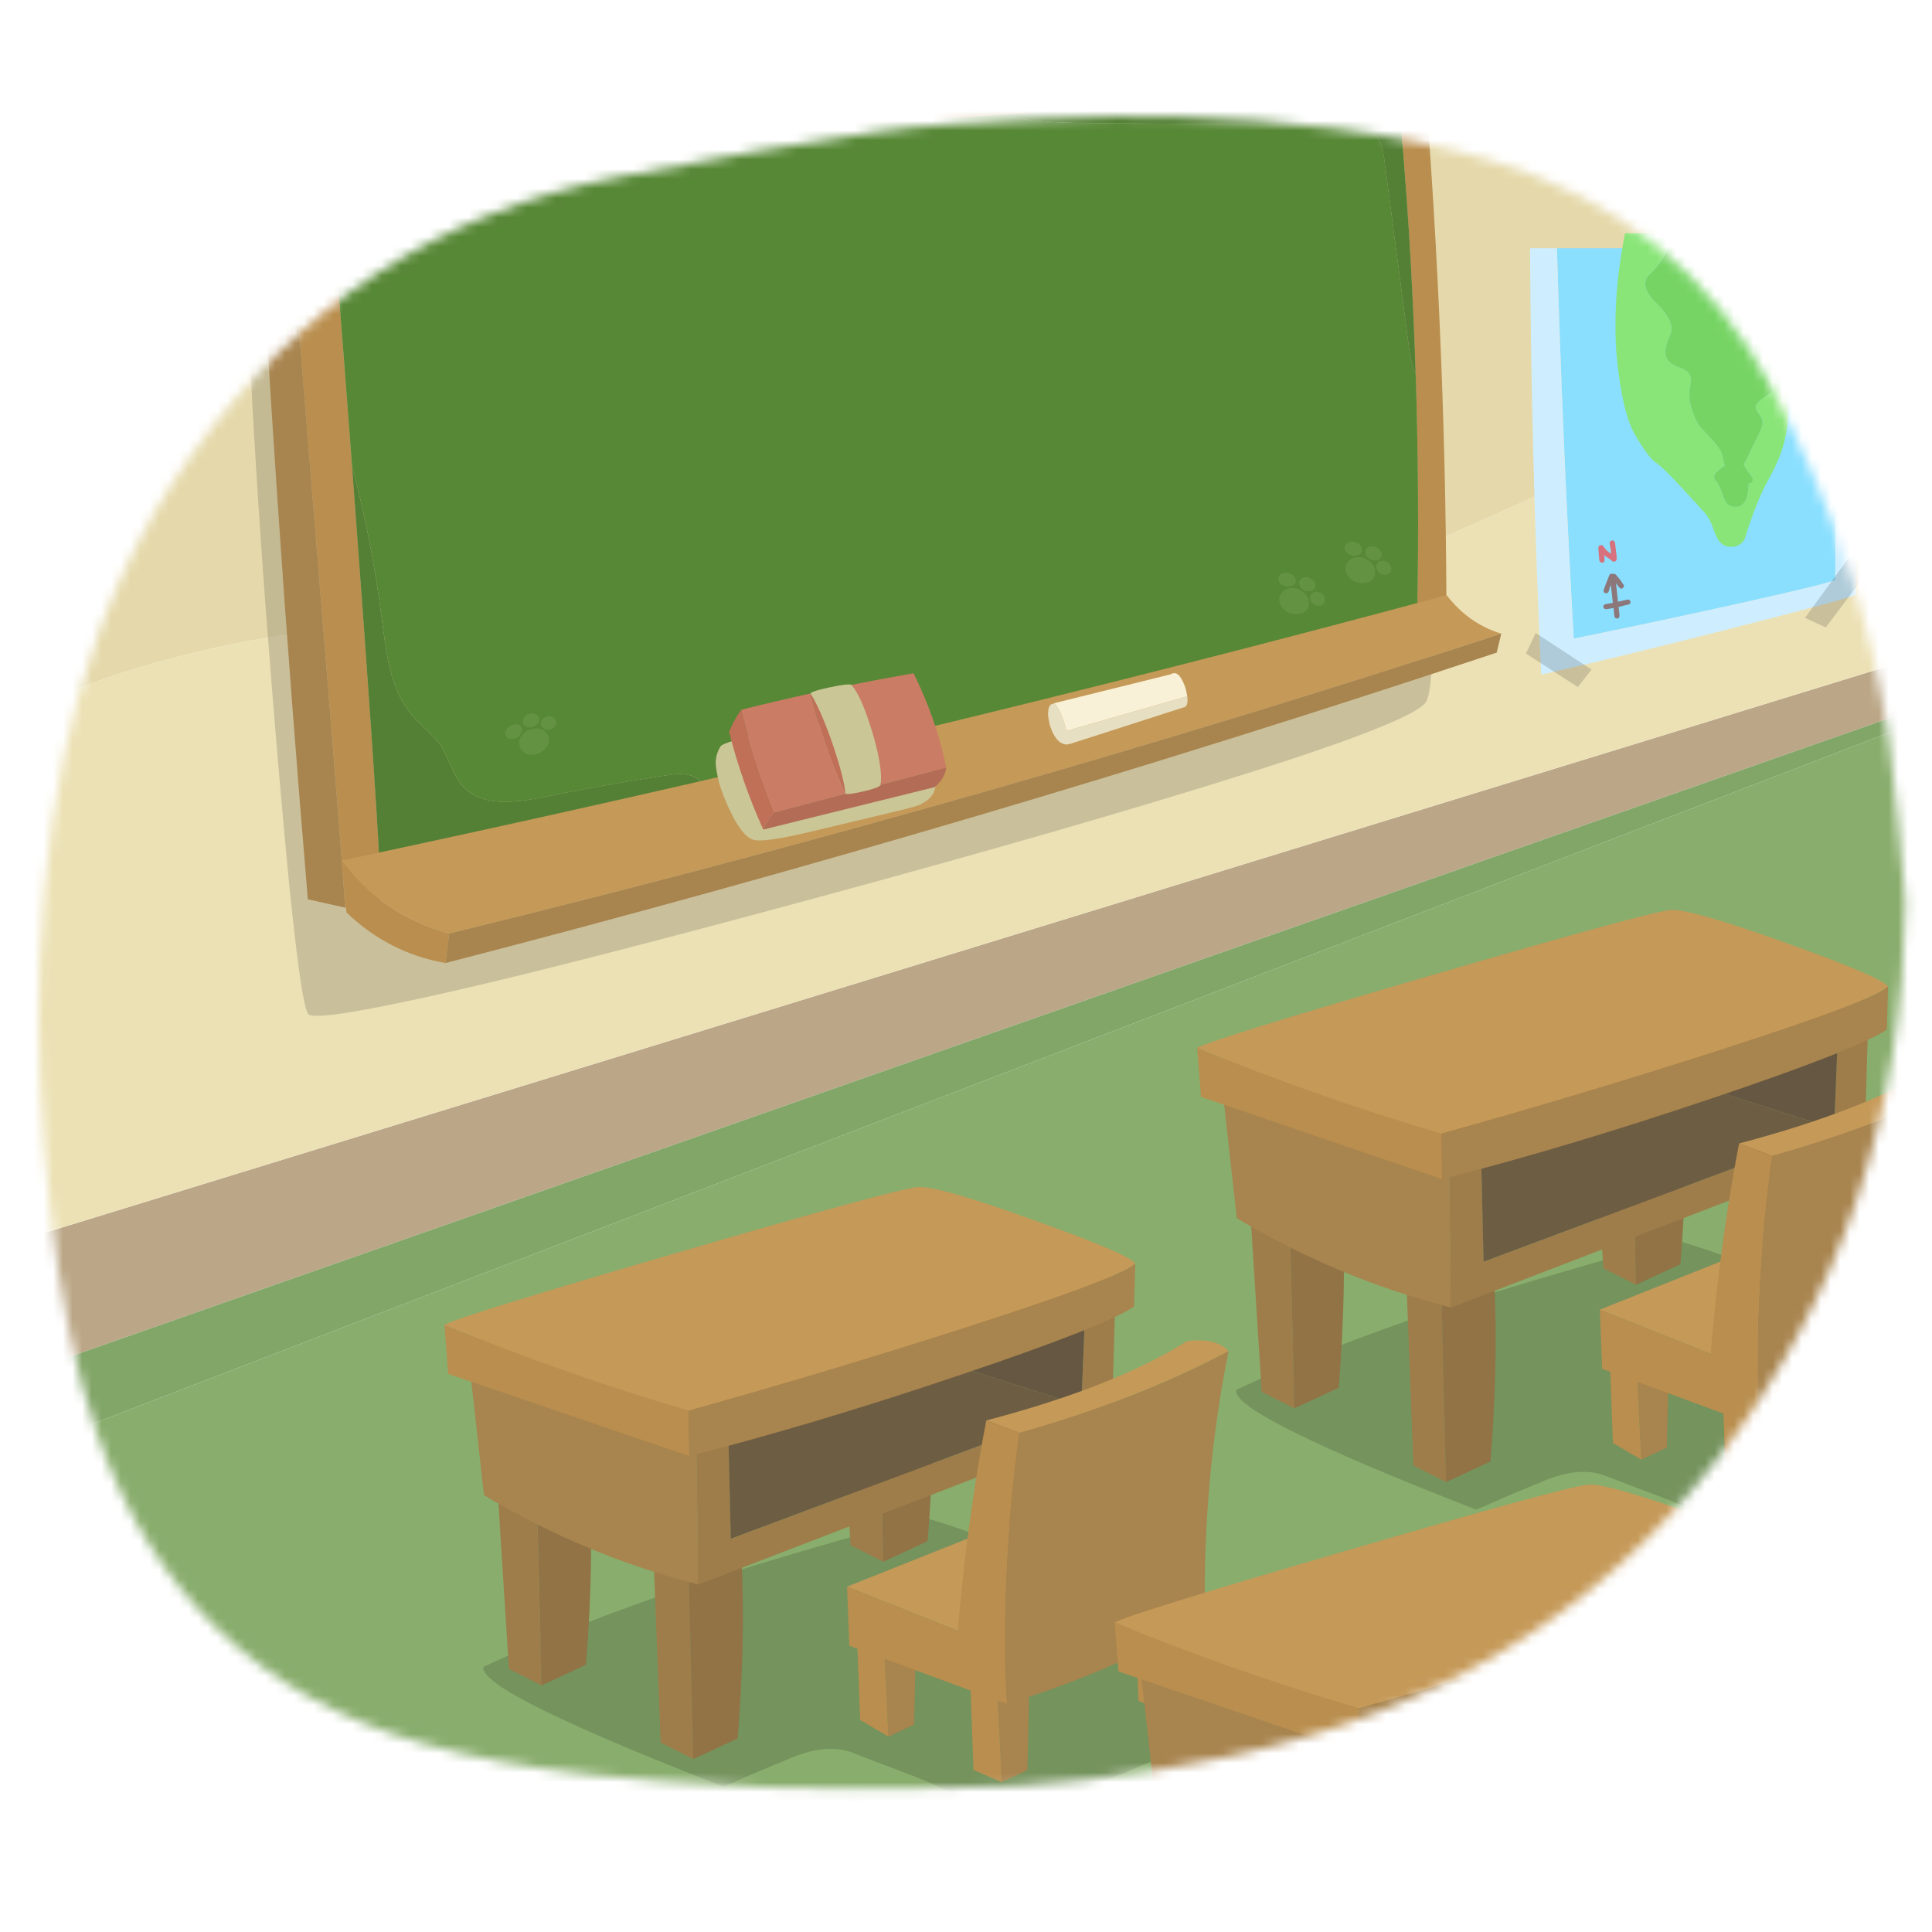 <svg fill="none" height="200" viewBox="0 0 200 200" width="200" xmlns="http://www.w3.org/2000/svg" xmlns:xlink="http://www.w3.org/1999/xlink"><mask id="a" height="174" maskUnits="userSpaceOnUse" width="194" x="4" y="12"><path d="m197.247 93.407c-.335-3.677-.582-6.44-.745-8.283-.307-3.296-.611-6.053-.917-8.269-1.749-12.247-5.781-24.433-12.095-36.556-6.228-11.914-16.013-19.833-29.348-23.76-4.93-1.442-10.327-2.531-16.194-3.267-4.691-.593-10.174-.997-16.451-1.218-3.574-.123-8.231-.037-13.972.258-4.614.249-7.408.407-8.383.473-3.161.221-5.939.501-8.326.846-7.681 1.118-16.586 2.674-26.712 4.672-18.466 3.62-33.226 13.207-44.281 28.761-5.245 7.403-9.163 15.769-11.751 25.092-2.215 8.025-3.54 17.159-3.969 27.399-.307 7.93.066 16.551 1.118 25.866 1.003 8.999 2.631 16.723 4.887 23.172 5.761 16.443 16.881 27.041 33.361 31.799 5.196 1.499 11.086 2.608 17.669 3.324 4.127.468 10.094.898 17.898 1.29 2.502.135 5.595.187 9.272.158 2.072-.02 5.168-.049 9.286-.086 9.593-.009 19.332-1.066 29.22-3.167 21.704-4.566 38.72-14.895 51.044-30.982 12.725-16.623 19.188-35.797 19.389-57.522z" fill="#fff"/></mask><path d="m0 0h200v200h-200z" fill="#fff"/><g mask="url(#a)"><path d="m2.929 149.954v62.193h197.986v-138.373z" fill="#89ad6d"/><path d="m2.929 128.144v13.814l197.986-69.487v-5.188z" fill="#bba787"/><path d="m2.929 141.958v7.996l197.986-76.179v-1.304z" fill="#82a568"/><path d="m173.76 44.87c-2.866 1.146-6.392 2.671-10.576 4.571-4.672 2.129-8.177 3.717-10.519 4.758-11.025 4.892-21.016 8.541-29.978 10.948-11.092 2.961-21.547 4.319-31.369 4.07-4.758-.115-11.364-.797-19.819-2.049-9.229-1.367-15.841-2.17-19.833-2.408-7.071-.439-14.135-.163-21.194.831-7.051.983-13.935 2.651-20.65 5.001-2.407.851-4.706 1.777-6.893 2.78v54.77l197.986-60.86v-29.176c-1.711.086-3.439.249-5.187.487-6.506.917-13.829 3.009-21.968 6.277z" fill="#ece1b5"/><path d="m163.184 49.442c4.184-1.9 7.71-3.425 10.576-4.571 8.139-3.267 15.462-5.36 21.968-6.277 1.748-.238 3.476-.401 5.187-.487v-47.419h-197.986v82.686c2.187-1.003 4.485-1.929 6.893-2.78 6.715-2.35 13.599-4.018 20.65-5.001 7.059-.995 14.124-1.27 21.194-.831 3.992.238 10.604 1.04 19.833 2.407 8.455 1.252 15.061 1.935 19.819 2.049 9.822.249 20.277-1.109 31.369-4.07 8.962-2.408 18.953-6.056 29.978-10.948 2.342-1.04 5.847-2.628 10.519-4.758z" fill="#e5d9ab"/><path d="m147.753 48.387c-.762-14.886-1.972-28.42-3.631-40.6l-119.013 7.733c.295 15.752 1.321 34.496 3.081 56.235 1.76 21.748 3.021 32.842 3.783 33.281.771.441 5.328-.278 13.665-2.15 8.34-1.863 21.392-5.202 39.153-10.02 17.769-4.821 32.466-9.065 44.094-12.737 11.639-3.674 17.881-6.159 18.73-7.457.857-1.29.902-9.383.137-24.281z" fill="#000" opacity=".15"/><path d="m147.297 5.878-117.961 5.964c.275 5.38 1.361 19.584 3.264 42.615 1.923 23.387 2.963 36.554 3.127 39.503l114.011-27.683c.032-19.847-.782-39.981-2.439-60.399m-110.859 42.372c-1.232-16.44-2.081-26.97-2.548-31.587l69.628-4.775 41.151-2.806c.931 9.828 1.556 19.716 1.877 29.667.258 8.054.313 16.147.169 24.281l-73.806 18.426-33.602 8.389c-.315-6.406-1.184-19.125-2.608-38.161-.086-1.172-.175-2.316-.258-3.431z" fill="#b98e4e"/><path d="m46.722 79.395c-.499-1.109-.843-1.82-1.038-2.135-.304-.447-.782-.98-1.433-1.602-.802-.774-1.315-1.293-1.539-1.556-1.038-1.189-1.811-2.771-2.319-4.743-.264-1.026-.559-2.826-.886-5.4-.685-5.391-1.708-10.627-3.067-15.709.086 1.115.172 2.261.258 3.431 1.424 19.036 2.293 31.756 2.608 38.161l33.602-8.389c-.043-.095-.1-.192-.169-.289-.284-.416-.662-.702-1.129-.854-.396-.132-.848-.192-1.359-.183-.355.011-.82.06-1.387.152-4.342.662-8.535 1.407-12.582 2.241-1.892.376-3.402.533-4.531.473-1.677-.092-2.963-.63-3.858-1.616-.396-.439-.788-1.098-1.175-1.983m92.571-66.452c.599 0 1.083.032 1.45.092.519.092.951.264 1.295.519.407.304.717.774.932 1.404.143.415.263 1.006.367 1.768l2.548 19.446c.131.886.269 1.539.412 1.969.078.218.164.421.258.611-.318-9.951-.946-19.839-1.877-29.666l-41.151 2.806c1.416.321 2.961.55 4.637.685 1.585.123 3.829.183 6.727.183 5.408.052 13.545.112 24.404.183z" fill="#538035"/><path d="m33.896 16.663c.467 4.617 1.315 15.147 2.548 31.587 1.359 5.082 2.379 10.318 3.067 15.709.327 2.574.619 4.374.886 5.4.507 1.972 1.281 3.554 2.319 4.743.224.264.737.782 1.539 1.556.651.619 1.129 1.155 1.433 1.602.192.315.539 1.026 1.038 2.135.387.886.777 1.545 1.175 1.983.894.986 2.181 1.525 3.858 1.617 1.129.06 2.64-.098 4.531-.473 4.047-.834 8.243-1.582 12.582-2.241.57-.092 1.032-.143 1.387-.152.507-.011.96.052 1.359.183.467.152.843.439 1.129.854.069.098.123.195.169.289l73.806-18.426c.146-8.134.089-16.228-.169-24.281-.097-.186-.183-.39-.258-.611-.143-.427-.281-1.083-.413-1.969l-2.548-19.446c-.1-.762-.223-1.353-.366-1.768-.215-.631-.525-1.098-.932-1.404-.347-.255-.777-.427-1.295-.519-.367-.06-.849-.092-1.451-.092-10.859-.072-18.993-.132-24.404-.183-2.898 0-5.139-.06-6.727-.183-1.676-.138-3.221-.367-4.637-.685l-69.628 4.775z" fill="#578836"/><path d="m29.334 11.842-2.958.138c1.31 26.127 3.141 53.165 5.491 81.112l3.858.868c-.163-2.949-1.204-16.116-3.127-39.503-1.9-23.032-2.989-37.236-3.264-42.615z" fill="#a8844e"/><g fill="#629242"><path d="m56.401 74.262c-.212.106-.338.252-.384.444-.066.183-.046.355.06.516.12.169.289.275.504.312.212.037.416-.003.613-.12.189-.1.312-.244.372-.433.017-.069.029-.14.037-.215-.009-.112-.04-.212-.097-.301-.12-.161-.284-.261-.493-.301-.215-.043-.418-.011-.613.097zm-.083 1.393c-.333-.238-.714-.307-1.141-.203-.476.077-.854.295-1.129.648-.278.335-.367.685-.264 1.058.029.344.224.608.576.794.215.123.45.183.708.181.126.003.258-.014.396-.049.381-.086.705-.275.972-.565.269-.307.404-.631.407-.972-.017-.373-.195-.668-.527-.888m-2.29-.315c-.103-.183-.255-.298-.456-.35-.215-.049-.436-.017-.659.097-.241.103-.41.261-.504.467-.083.138-.12.269-.109.396-.003.009-.003.017 0 .023 0 .009 0 .017.011.023v.037c0 .04.014.08.037.12.086.172.226.281.421.324.241.046.479.011.708-.097.212-.103.37-.261.467-.481.117-.203.146-.393.083-.565m1.536-1.364c-.146-.089-.307-.132-.481-.132-.043 0-.089.003-.132.011-.238.032-.433.129-.588.289-.178.178-.258.37-.241.576.009.186.092.335.252.444.181.117.393.163.636.132.221-.04.41-.143.565-.312.18-.163.264-.338.252-.527-.011-.198-.1-.358-.264-.481z"/><path d="m142.342 59.006c-.06-.404-.275-.725-.645-.963-.387-.289-.805-.41-1.249-.361-.436.032-.748.212-.943.545-.227.261-.284.582-.169.966.06.238.18.45.364.633.086.095.189.178.309.252.327.215.688.315 1.081.307.407-.02.736-.146.983-.381.255-.269.346-.602.272-.997m1.057-.909c-.22-.08-.418-.069-.587.032-.178.077-.287.212-.33.401-.04.203 0 .398.126.579.121.178.293.295.513.358.204.066.393.057.571-.032.06-.034.12-.074.18-.123.075-.083.126-.178.149-.278.032-.198-.011-.384-.126-.562-.117-.183-.283-.31-.496-.373m-2.427-.96c.06-.201.037-.39-.066-.57-.115-.189-.289-.327-.527-.407-.241-.1-.47-.115-.688-.037-.155.034-.275.1-.361.198-.009 0-.015.009-.017.017-.006.003-.012.011-.009.026-.006.006-.014.014-.026.026-.029.029-.049.066-.06.109-.066.181-.046.358.057.527.135.206.324.352.562.444.221.083.444.083.671.003.229-.057.384-.166.464-.333m2.052.152c-.04-.166-.117-.312-.238-.439-.031-.032-.063-.06-.1-.086-.186-.149-.393-.224-.616-.224-.25-.003-.445.072-.582.226-.129.135-.178.298-.143.49.04.212.157.396.346.55.181.132.387.195.617.189.24.017.427-.046.556-.186.134-.146.189-.321.163-.524z"/><path d="m136.541 61.301c-.221-.08-.418-.069-.587.032-.178.077-.287.212-.33.401-.04.203 0 .398.126.579.12.178.292.295.513.358.204.066.393.057.57-.032.061-.034.121-.074.181-.123.075-.083.126-.178.149-.278.032-.198-.011-.384-.126-.562-.118-.183-.284-.309-.496-.373m-1.06.906c-.061-.404-.275-.725-.645-.963-.387-.289-.806-.41-1.25-.361-.435.032-.748.212-.943.544-.226.261-.283.582-.169.966.06.238.181.45.364.633.086.095.189.178.31.252.326.215.688.315 1.08.307.407-.02.737-.146.983-.381.255-.269.347-.602.273-.997m-1.373-1.869c.06-.201.037-.39-.066-.57-.115-.189-.29-.327-.528-.407-.24-.1-.47-.115-.687-.037-.155.034-.276.1-.362.198-.008 0-.014.009-.017.017-.005.003-.011.011-.008.026-.006.006-.015.014-.026.026-.029.029-.049.066-.06.109-.066.181-.046.358.057.527.135.206.324.352.562.444.22.083.444.083.67.003.23-.057.384-.166.465-.333m2.052.152c-.04-.166-.118-.312-.238-.439-.032-.032-.063-.06-.1-.086-.187-.149-.393-.224-.617-.224-.249-.003-.444.072-.581.226-.129.135-.178.298-.144.49.04.212.158.396.347.55.181.132.387.195.616.189.241.017.427-.046.556-.186.135-.146.189-.321.164-.524z"/></g><path d="m46.111 99.695.381-3.05c-4.697-1.321-8.4-3.843-11.103-7.566l.473 5.368c2.898 2.797 6.314 4.546 10.249 5.248z" fill="#b98e4e"/><path d="m155.411 65.592c-2.238-.671-4.124-1.998-5.657-3.981-36.932 9.954-75.051 19.111-114.361 27.468 2.705 3.723 6.406 6.242 11.103 7.566 36.889-9.019 73.196-19.372 108.915-31.054z" fill="#c59958"/><path d="m154.938 67.558.473-1.969c-35.719 11.682-72.027 22.034-108.916 31.054l-.381 3.05c36.565-9.447 72.841-20.16 108.827-32.137z" fill="#a8844e"/><path d="m122.939 72.411c-.012-.143-.02-.249-.032-.321l-12.522 3.586c-.137-.679-.372-1.367-.702-2.058-.175-.33-.349-.588-.518-.777l-.015-.046-.215.077c-.272.072-.415.355-.427.854-.011.052-.014.106-.014.169 0 .04.006.086.014.138-.011.123.006.249.046.381-.02.034-.014.074.014.123-.011.014 0 .043.032.092.009.189.06.404.152.642.372 1.109.9 1.708 1.585 1.8h.06c.138-.017.281-.04.427-.077l11.851-3.812c.132-.074.215-.232.244-.473 0-.072.005-.132.014-.183v-.106z" fill="#e7dfc1"/><path d="m121.552 69.693c-.112-.014-.224.02-.336.106l-12.063 2.989.014.046c.169.189.344.45.519.777.33.694.562 1.379.702 2.058l12.522-3.585c-.011-.043-.02-.089-.031-.138-.041-.284-.106-.562-.198-.84-.33-.903-.677-1.376-1.038-1.419-.031-.006-.06-.006-.091 0z" fill="#f8f1d7"/><path d="m77.973 86.93c.722.224 2.754-.066 6.102-.869 3.356-.794 5.979-1.419 7.87-1.877 1.892-.447 2.963-.731 3.219-.854.487-.224.874-.487 1.158-.794.327-.367.504-.794.533-1.281.04-.519-1.095-3.167-3.402-7.948-12.169 1.995-18.457 3.316-18.867 3.967-.418.671-.57 1.399-.459 2.181.112.791.275 1.51.487 2.15.295.866.676 1.766 1.143 2.7.762 1.525 1.499 2.399 2.213 2.622z" fill="#cac696"/><path d="m83.909 71.786c-2.408.53-4.801 1.092-7.185 1.694.866 3.568 2.009 7.108 3.431 10.616l7.337-1.923c-1.476-3.27-2.668-6.732-3.585-10.386m10.662-2.092c-2.161.375-4.311.777-6.452 1.204l3.219 10.28 6.621-1.722c-.671-3.304-1.8-6.558-3.385-9.762z" fill="#ca7c64"/><path d="m76.724 73.477c-.487.691-.906 1.45-1.25 2.273.874 3.468 2.055 6.844 3.54 10.129.244-.671.625-1.267 1.143-1.786-1.424-3.508-2.568-7.048-3.431-10.616m10.765 8.696 3.843-.992-3.219-10.28c-1.401.284-2.806.579-4.21.886.914 3.654 2.109 7.116 3.586 10.387z" fill="#c07057"/><path d="m97.956 79.455-6.621 1.722-3.843.992-7.337 1.923c-.519.519-.9 1.112-1.143 1.786l17.752-4.394c.711-.619 1.109-1.295 1.189-2.029z" fill="#b36d57"/><path d="m88.133 70.9-.014-.014c-.249-.089-.977 0-2.181.258-1.198.249-1.874.459-2.029.625v.014s.011.023.014.032c.759 1.235 1.548 3.064 2.365 5.491.754 2.267 1.158 3.878 1.221 4.835.143.112.762.04 1.86-.215 1.109-.255 1.702-.479 1.786-.671.026-.166.043-.35.046-.55.029-1.235-.292-2.938-.96-5.11-.742-2.41-1.444-3.975-2.104-4.697z" fill="#cac696"/><path d="m125.527 178.695c.714-.914 1.241-2.084 1.585-3.508.355-1.413-3.139-4.316-10.478-8.71-7.332-4.382-14.394-7.529-21.186-9.441-10.524 2.938-18.624 5.342-24.298 7.214-7.77 2.574-14.8 5.339-21.094 8.297-.427 1.505 6.517 5.116 20.833 10.828 1.347.539 2.68 1.063 3.995 1.571.459-.175.989-.399 1.585-.671 1.201-.547 3.038-1.327 5.506-2.333 2.468-1.009 4.574-1.169 6.314-.487 1.754.685 3.66 1.41 5.721 2.181 2.069.78 4.053 1.7 5.947 2.76 1.909 1.072 4.408 1.241 7.503.504 3.428-1.163 7.12-2.591 11.075-4.284 3.955-1.697 6.282-3.004 6.984-3.921z" fill="#000" opacity=".15"/><path d="m52.683 172.76 3.385 1.708-.519-20.699-4.193-1.952zm15.709 7.626 3.385 1.708-.519-20.698-3.586.183.717 18.807m38.242-31.784-3.586.183 1.479 18.045 3.233 2.318-1.129-20.543m-15.709-7.63-4.193-1.952 1.327 20.943 3.385 1.708z" fill="#9e7d4a"/><path d="m60.66 172.332c.55-6.852.676-13.137.381-18.852l-5.491.289.519 20.699zm16.09-11.223-5.491.289.519 20.699 4.591-2.135c.55-6.853.676-13.138.381-18.853zm35.373-12.797-5.491.29 1.129 20.543 3.981-1.983c.55-6.853.676-13.138.381-18.853m-15.711-7.623-5.491.289.519 20.699 4.591-2.136c.55-6.852.676-13.138.381-18.852z" fill="#917346"/><path d="m72.052 146.664-23.78-8.343 1.831 16.457c6.873 4.127 14.267 7.214 22.177 9.257z" fill="#a8844e"/><path d="m115.521 132.342-21.2-7.428-46.046 13.407 23.78 8.343 43.469-14.322z" fill="#b98e4e"/><path d="m115.08 147.564.441-15.222-43.469 14.322.229 17.371zm-3.141-2.044-.015.215-36.269 13.56-.304-13.087 20.134-5.932 16.869-4.973-.412 10.22z" fill="#9e7d4a"/><path d="m111.939 145.521.413-10.221-16.87 4.973z" fill="#655741"/><path d="m111.922 145.733.014-.215-16.457-5.248-20.134 5.933.304 13.086 36.27-13.559z" fill="#6d5d43"/><path d="m46.002 137.146.396 5.079 24.952 8.512-.06-4.712c-8.581-2.511-17.013-5.471-25.287-8.876z" fill="#b98e4e"/><path d="m117.519 130.786c-.415-.63-3.935-2.129-10.556-4.499-6.712-2.411-10.707-3.543-11.988-3.402-1.608.163-9.868 2.419-24.786 6.772-14.906 4.342-22.971 6.839-24.189 7.489 8.277 3.408 16.706 6.366 25.287 8.876 9.742-2.714 19.32-5.589 28.735-8.618 10.819-3.476 16.652-5.683 17.494-6.62z" fill="#c59958"/><path d="m117.399 135.254.123-4.468c-.843.934-6.675 3.141-17.494 6.621-9.415 3.029-18.994 5.904-28.735 8.618l.06 4.712c8.521-2.167 17.83-4.953 27.927-8.358 9.974-3.356 16.015-5.729 18.119-7.122z" fill="#a8844e"/><path d="m94.854 168.443-3.416.198.533 11.135 2.654-1.25zm11.731 4.715-3.416.198.533 11.134 2.654-1.249zm16.852 2.929.23-10.083-3.417.198.533 11.135z" fill="#a8844e"/><path d="m91.438 168.644-2.746.152.35 9.257 2.929 1.723-.533-11.135m11.731 4.715-2.746.152.35 9.716 2.929 1.266zm14.336-7.002.349 9.716 2.93 1.267-.534-11.135z" fill="#b98e4e"/><path d="m87.686 164.25 16.168 6.452 20.759-8.358-18.257-5.537z" fill="#c59958"/><path d="m103.779 176.224.078-5.52-16.168-6.451.229 6.116 15.864 5.858z" fill="#b98e4e"/><path d="m124.355 167.818.258-5.477-20.759 8.358-.078 5.52 20.576-8.404z" fill="#a8844e"/><path d="m105.516 148.326c-1.373 10.097-1.805 19.446-1.295 28.05 7.543-2.278 14.379-5.273 20.498-8.982-.144-9.478.676-18.652 2.456-27.531-6.366 3.376-13.585 6.196-21.659 8.466z" fill="#a8844e"/><path d="m105.516 148.327-3.416-1.282c-1.608 8.338-2.714 17.349-3.325 27.027l5.446 2.305c-.508-8.601-.078-17.953 1.295-28.05z" fill="#b98e4e"/><path d="m127.175 139.863c-.843-.926-2.267-1.27-4.27-1.038-4.973 3.133-11.906 5.873-20.805 8.22l3.416 1.281c8.074-2.267 15.293-5.09 21.659-8.466z" fill="#c59958"/><path d="m203.455 150.02c.713-.914 1.241-2.084 1.585-3.508.355-1.413-3.139-4.316-10.479-8.71-7.331-4.382-14.393-7.529-21.186-9.441-10.524 2.938-18.623 5.343-24.298 7.214-7.77 2.574-14.8 5.34-21.094 8.297-.427 1.505 6.517 5.116 20.833 10.828 1.347.539 2.68 1.064 3.996 1.571.458-.175.988-.398 1.584-.671 1.201-.547 3.038-1.327 5.506-2.333 2.468-1.009 4.574-1.169 6.314-.487 1.754.685 3.66 1.41 5.721 2.181 2.069.78 4.052 1.7 5.947 2.76 1.909 1.072 4.408 1.241 7.503.505 3.428-1.164 7.119-2.591 11.074-4.285 3.956-1.697 6.283-3.004 6.985-3.921z" fill="#000" opacity=".15"/><path d="m130.611 144.084 3.385 1.709-.519-20.699-4.193-1.952zm15.709 7.627 3.385 1.708-.519-20.698-3.585.183.716 18.807m38.242-31.785-3.586.184 1.479 18.045 3.233 2.318-1.129-20.544m-15.709-7.629-4.193-1.952 1.327 20.942 3.385 1.709z" fill="#9e7d4a"/><path d="m138.587 143.658c.551-6.853.677-13.138.382-18.853l-5.492.289.519 20.699zm16.09-11.224-5.491.29.519 20.698 4.591-2.135c.551-6.853.677-13.138.381-18.853zm35.373-12.797-5.491.29 1.129 20.544 3.981-1.984c.55-6.852.676-13.138.381-18.853m-15.711-7.623-5.492.289.519 20.699 4.591-2.135c.551-6.853.677-13.138.382-18.853z" fill="#917346"/><path d="m149.98 117.989-23.78-8.343 1.832 16.457c6.873 4.127 14.267 7.214 22.177 9.257z" fill="#a8844e"/><path d="m193.45 103.668-21.201-7.429-46.046 13.407 23.78 8.343 43.469-14.321z" fill="#b98e4e"/><path d="m193.008 118.889.441-15.222-43.469 14.322.229 17.371zm-3.141-2.043-.015.215-36.269 13.559-.304-13.087 20.134-5.932 16.869-4.973-.412 10.22z" fill="#9e7d4a"/><path d="m189.867 116.846.412-10.221-16.869 4.973z" fill="#655741"/><path d="m189.85 117.058.014-.215-16.457-5.248-20.134 5.933.304 13.086 36.27-13.559z" fill="#6d5d43"/><path d="m123.93 108.471.396 5.079 24.952 8.512-.06-4.712c-8.581-2.51-17.013-5.471-25.288-8.876z" fill="#b98e4e"/><path d="m195.447 102.112c-.416-.631-3.935-2.13-10.556-4.5-6.712-2.41-10.707-3.542-11.988-3.402-1.608.163-9.868 2.419-24.786 6.772-14.906 4.342-22.971 6.839-24.19 7.489 8.278 3.408 16.707 6.366 25.288 8.876 9.741-2.714 19.32-5.588 28.735-8.618 10.819-3.476 16.651-5.683 17.494-6.62z" fill="#c59958"/><path d="m195.327 106.579.123-4.468c-.843.935-6.675 3.142-17.495 6.621-9.414 3.029-18.993 5.904-28.735 8.618l.061 4.712c8.52-2.167 17.829-4.953 27.926-8.357 9.974-3.357 16.016-5.73 18.12-7.123z" fill="#a8844e"/><path d="m172.782 139.769-3.416.197.533 11.135 2.654-1.25zm11.731 4.714-3.416.198.533 11.135 2.654-1.25zm16.852 2.929.23-10.082-3.417.197.533 11.135z" fill="#a8844e"/><path d="m169.366 139.969-2.746.152.35 9.257 2.929 1.723-.533-11.135m11.731 4.715-2.746.152.35 9.716 2.929 1.267zm14.336-7.002.349 9.716 2.929 1.267-.533-11.135z" fill="#b98e4e"/><path d="m165.614 135.575 16.168 6.452 20.758-8.357-18.256-5.538z" fill="#c59958"/><path d="m181.707 147.55.078-5.52-16.168-6.451.229 6.116 15.864 5.858z" fill="#b98e4e"/><path d="m202.283 139.144.258-5.477-20.759 8.357-.078 5.52 20.576-8.403z" fill="#a8844e"/><path d="m183.444 119.651c-1.373 10.098-1.806 19.447-1.296 28.05 7.544-2.278 14.379-5.273 20.498-8.982-.143-9.478.677-18.652 2.457-27.531-6.366 3.376-13.585 6.196-21.659 8.466z" fill="#a8844e"/><path d="m183.444 119.652-3.417-1.281c-1.607 8.337-2.714 17.348-3.324 27.026l5.445 2.305c-.507-8.601-.077-17.953 1.296-28.05z" fill="#b98e4e"/><path d="m205.103 111.188c-.843-.926-2.267-1.269-4.271-1.037-4.972 3.132-11.905 5.872-20.804 8.22l3.416 1.281c8.074-2.267 15.293-5.09 21.659-8.467z" fill="#c59958"/><path d="m122.07 203.569 3.385 1.708-.519-20.698-4.193-1.952zm15.709 7.627 3.385 1.708-.519-20.699-3.585.184.716 18.807m38.242-31.785-3.585.184 1.479 18.044 3.232 2.319-1.129-20.544m-15.709-7.629-4.193-1.952 1.327 20.942 3.385 1.708z" fill="#9e7d4a"/><path d="m130.047 203.142c.55-6.853.676-13.138.381-18.853l-5.491.29.518 20.698zm16.09-11.223-5.492.289.519 20.699 4.592-2.136c.55-6.852.676-13.138.381-18.852zm35.372-12.797-5.491.289 1.129 20.544 3.981-1.983c.551-6.853.677-13.138.381-18.853m-15.711-7.624-5.492.29.519 20.698 4.592-2.135c.55-6.853.676-13.138.381-18.853z" fill="#917346"/><path d="m141.439 177.474-23.779-8.343 1.831 16.457c6.873 4.127 14.267 7.214 22.178 9.257z" fill="#a8844e"/><path d="m184.909 163.152-21.2-7.428-46.046 13.407 23.779 8.343 43.47-14.322z" fill="#b98e4e"/><path d="m184.467 178.374.442-15.221-43.47 14.321.229 17.372zm-3.141-2.043-.014.215-36.27 13.559-.304-13.086 20.134-5.933 16.87-4.973-.413 10.221z" fill="#9e7d4a"/><path d="m181.326 176.331.413-10.221-16.87 4.973z" fill="#655741"/><path d="m181.309 176.543.014-.215-16.457-5.248-20.134 5.933.304 13.086 36.27-13.559z" fill="#6d5d43"/><path d="m115.39 167.956.395 5.079 24.952 8.512-.06-4.712c-8.581-2.511-17.013-5.471-25.287-8.876z" fill="#b98e4e"/><path d="m186.906 161.596c-.415-.631-3.935-2.13-10.556-4.5-6.712-2.41-10.707-3.542-11.988-3.402-1.608.164-9.868 2.419-24.786 6.773-14.906 4.342-22.971 6.838-24.189 7.489 8.277 3.407 16.706 6.365 25.287 8.876 9.742-2.714 19.32-5.589 28.735-8.618 10.819-3.477 16.652-5.684 17.494-6.621z" fill="#c59958"/><path d="m186.786 166.064.123-4.468c-.843.935-6.675 3.141-17.494 6.621-9.415 3.029-18.994 5.904-28.735 8.618l.06 4.712c8.521-2.167 17.83-4.953 27.927-8.358 9.974-3.356 16.015-5.729 18.119-7.122z" fill="#a8844e"/><path d="m174.903 179.136c-1.373 10.097-1.805 19.446-1.295 28.05 7.543-2.278 14.379-5.273 20.498-8.982-.144-9.478.676-18.652 2.456-27.531-6.366 3.376-13.585 6.196-21.659 8.466z" fill="#a8844e"/><path d="m174.903 179.137-3.416-1.282c-1.608 8.338-2.714 17.349-3.325 27.027l5.446 2.305c-.508-8.601-.078-17.953 1.295-28.05z" fill="#b98e4e"/><path d="m196.562 170.673c-.843-.926-2.267-1.27-4.271-1.037-4.972 3.132-11.905 5.872-20.804 8.219l3.416 1.282c8.074-2.268 15.293-5.091 21.659-8.467z" fill="#c59958"/><path d="m179.431 62.606c6.512-1.439 10.032-2.296 10.556-2.568.075-11.404-.006-22.851-.243-34.344h-28.572c.398 13.6.977 27.07 1.74 40.417 5.488-1.115 10.994-2.281 16.519-3.505z" fill="#8adfff"/><path d="m191.727 25.694h-1.984c.238 11.493.319 22.943.244 34.344-.524.272-4.044 1.126-10.556 2.568-5.525 1.224-11.031 2.39-16.52 3.505-.759-13.347-1.341-26.82-1.739-40.417h-2.786c.089 14.551.476 29.262 1.155 44.14 5.216-1.169 11.82-2.772 19.807-4.809 7.744-1.975 11.992-3.124 12.743-3.451.103-11.96-.02-23.92-.367-35.88z" fill="#ceeeff"/><path d="m179.732 24.227-.054.135c-.072.146-.129.287-.178.421.771 2.571 1.336 4.503 1.7 5.787.109.398.172.662.189.788.046.298.026.556-.054.774-.046.126-.158.335-.341.625-.164.252-.264.467-.299.639-.045.352.124.814.502 1.387.868 1.387 1.482 2.789 1.834 4.21.43 1.026.505 1.602.232 1.725-.272.126-.621.358-1.046.694-.298.235-.458.47-.475.705 0 .172.08.372.243.599.209.281.33.467.367.556.109.244.126.522.054.828-.054.189-.163.459-.326.802-.562 1.132-.978 1.992-1.25 2.582-.1.209-.215.396-.341.556.184.378.41.737.679 1.072.181.218.273.398.273.544 0 .117-.04.218-.124.298-.091.072-.186.086-.286.04-.043 1.513-.422 2.327-1.141 2.445-.719.126-1.207-.209-1.467-1.006-.253-.797-.516-1.35-.788-1.657-.261-.307-.236-.611.08-.911.326-.301.602-.527.828-.679-.009-.034-.017-.072-.026-.109-.071-.344-.132-.602-.177-.774-.118-.544-.476-1.132-1.072-1.766-.852-.897-1.333-1.427-1.439-1.591-.238-.381-.482-.966-.734-1.751-.249-.777-.281-1.582-.094-2.419.195-.826-.149-1.393-1.032-1.7-.886-.307-1.393-.728-1.522-1.264-.118-.524.026-1.23.436-2.118.415-.888-.038-1.978-1.359-3.261-1.313-1.284-1.553-2.307-.719-3.07.831-.765 1.438-1.634 1.82-2.608 0-.396.04-.739.123-1.032.046-.189.089-.373.123-.556l-4.646-.026c-.679 3.428-1.011 6.612-.991 9.55-.009 1.187.04 2.339.149 3.451.375 3.76 1.009 6.4 1.903 7.922.9 1.53 1.593 2.459 2.078 2.786.493.324 1.387 1.187 2.677 2.582 1.301 1.407 2.123 2.31 2.473 2.703.338.387.628.943.868 1.671.247.722.51 1.198.788 1.427.344.309.771.427 1.279.352h.054c.02-.003.049-.009.08-.014.436-.095.771-.335 1.006-.719.823-2.645 1.64-4.692 2.445-6.142.808-1.442 1.356-2.726 1.645-3.858.295-1.132.456-2.218.476-3.262.009-.467-.003-.949-.04-1.439-.049-1.169-.218-2.637-.502-4.402-.473-3.176-1.203-7.343-2.186-12.499l-2.692-.026z" fill="#8ae578"/><path d="m179.678 24.361.054-.135-6.861-.054c-.034.183-.074.37-.123.556-.083.295-.123.639-.123 1.032-.382.974-.989 1.843-1.82 2.608-.832.762-.594 1.786.719 3.07 1.321 1.284 1.774 2.37 1.359 3.262-.407.888-.554 1.593-.436 2.118.129.536.636.954 1.522 1.264.885.307 1.229.871 1.032 1.7-.187.834-.155 1.642.094 2.419.252.788.496 1.373.734 1.751.109.163.587.694 1.439 1.591.599.633.954 1.224 1.071 1.766.046.172.104.43.178.774.009.037.017.074.026.109-.226.152-.502.378-.828.679-.316.301-.344.605-.081.911.273.307.536.86.789 1.657.26.797.748 1.132 1.467 1.006.719-.117 1.101-.934 1.141-2.445.1.046.195.032.286-.04.081-.08.124-.18.124-.298 0-.146-.092-.327-.273-.545-.269-.335-.496-.694-.679-1.072.126-.163.238-.347.341-.556.272-.588.688-1.45 1.25-2.582.163-.344.272-.611.326-.802.072-.307.055-.585-.054-.828-.037-.092-.158-.275-.367-.556-.163-.226-.244-.427-.244-.599.018-.235.178-.47.476-.705.424-.335.774-.567 1.046-.694.275-.123.198-.699-.232-1.725-.352-1.422-.966-2.826-1.834-4.21-.381-.57-.547-1.032-.502-1.387.038-.172.135-.384.298-.639.181-.289.296-.499.341-.625.081-.218.101-.476.055-.774-.017-.126-.08-.39-.189-.788-.361-1.287-.929-3.216-1.7-5.787.046-.135.106-.275.178-.421z" fill="#76d464"/><path d="m167.572 60.757c.046.063.1.115.163.149.118.054.218.032.298-.069.092-.1.103-.203.04-.312l-.068-.069-.19-.312-.475-.585c-.026-.046-.069-.08-.124-.109-.045-.037-.108-.054-.189-.054-.037 0-.071.006-.109.014-.008-.003-.023-.009-.04-.014-.109-.017-.195.014-.258.095l-.599 1.522-.014.135c-.017.117.037.201.163.244.109.046.204.026.287-.054.026-.026.063-.095.109-.203l.069-.287.123-.298.203 1.86c-.088.023-.206.04-.352.054l-.353.069c-.091.017-.154.04-.189.069-.071.054-.103.123-.094.203 0 .092.037.158.108.203.046.037.127.054.244.054l.462-.08c.071-.006.154-.02.243-.04l.08.748c0 .109.023.189.069.244.046.063.118.095.218.095.092 0 .158-.032.203-.095.046-.092.061-.209.041-.352l-.081-.748c.018-.003.038-.009.055-.014.39-.109.662-.178.814-.203.126-.017.218-.049.272-.095.072-.054.1-.132.08-.232-.008-.092-.06-.158-.149-.203-.08-.026-.18-.023-.298.014-.352.074-.633.138-.842.189l-.204-1.915.287.381z" fill="#8c777a"/><path d="m167.205 56.329-.055-.244-.109-.109c-.063-.037-.134-.04-.217-.014-.127.046-.19.135-.19.272 0 .063.018.163.055.298v.149l.069.218v.203c0 .08.008.146.025.189-.008.009-.037.006-.08-.014-.243-.155-.453-.35-.625-.585-.071-.126-.14-.203-.203-.232-.06-.026-.115-.037-.163-.026-.023 0-.046.006-.069.014-.08.026-.135.077-.164.149-.008.026-.014.1-.014.218l.08 1.046c.018.146.04.235.069.272.055.08.141.123.258.123.1-.017.172-.077.218-.178.008-.026.014-.115.014-.258-.014-.115-.028-.232-.04-.352.083.074.169.143.258.203.218.126.373.232.461.312.081.08.135.126.164.135.063.037.132.04.203.014.072-.017.126-.06.164-.123.037-.072.054-.163.054-.272l-.163-1.413z" fill="#d6717d"/><path d="m157.968 67.658 5.365 3.465 1.427-1.806-5.786-3.792zm35.96-9.266-1.278-2.379-5.801 7.947 2.161.992 4.918-6.563z" fill="#000" opacity=".15"/></g></svg>